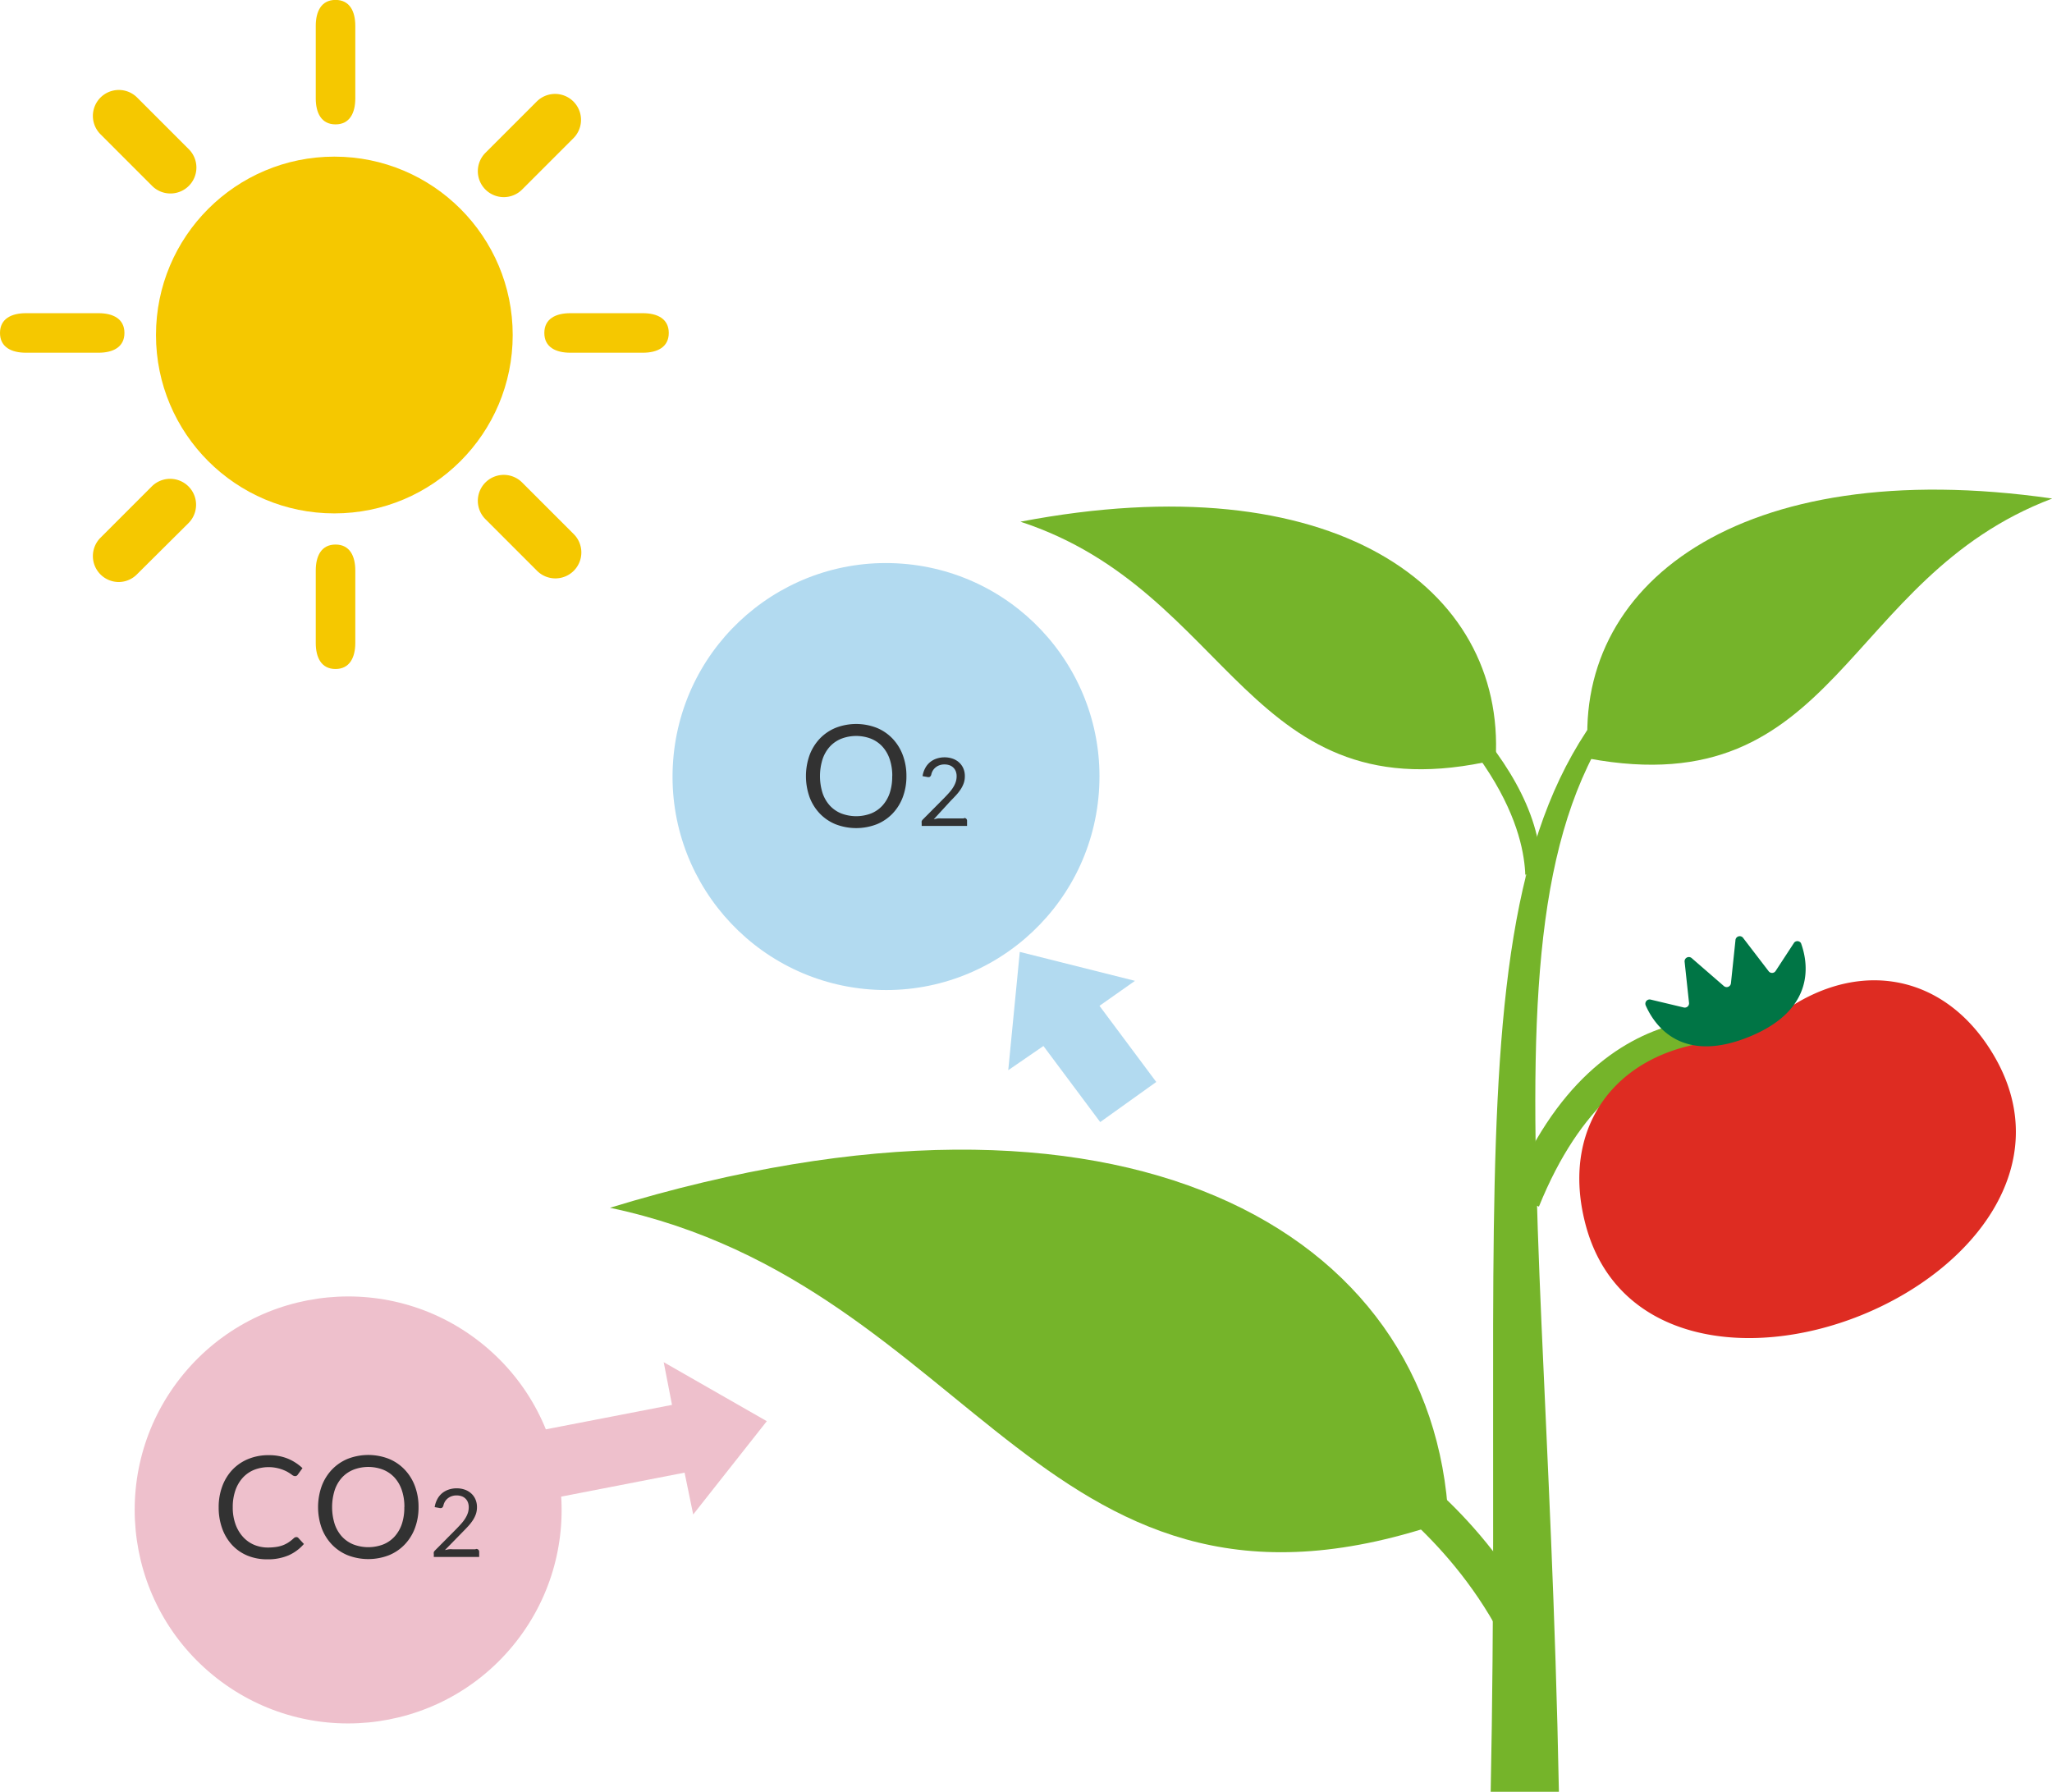 <svg id="レイヤー_1" data-name="レイヤー 1" xmlns="http://www.w3.org/2000/svg" viewBox="0 0 259.55 226.61"><defs><style>.cls-1{fill:#b2daf0;}.cls-2{fill:#eec0cc;}.cls-3{fill:#323232;}.cls-4{fill:#f5c800;}.cls-5{fill:#75b42a;}.cls-6{fill:none;stroke:#75b42a;stroke-miterlimit:10;stroke-width:4px;}.cls-7{fill:#de2c22;}.cls-8{fill:#007545;}</style></defs><title>il03</title><polygon class="cls-1" points="128.99 120.39 143.56 124.05 139.07 127.21 146.25 136.84 139.16 141.91 131.98 132.29 127.53 135.35 128.99 120.39"/><circle class="cls-1" cx="461.1" cy="264.58" r="27" transform="translate(-186.57 538.02) rotate(-85.67)"/><polygon class="cls-2" points="96.99 179.74 83.95 172.28 85 177.68 62.03 182.13 63.62 190.71 86.59 186.25 87.68 191.54 96.99 179.74"/><circle class="cls-2" cx="393.1" cy="357.36" r="27" transform="translate(-481.78 266.8) rotate(-50.48)"/><path class="cls-3" d="M386.56,360.79a0.33,0.33,0,0,1,.25.12l0.69,0.75a5.53,5.53,0,0,1-1.92,1.43,6.58,6.58,0,0,1-2.73.51,6.38,6.38,0,0,1-2.52-.48,5.53,5.53,0,0,1-1.93-1.35,6.1,6.1,0,0,1-1.24-2.08,7.78,7.78,0,0,1-.44-2.67,7.5,7.5,0,0,1,.46-2.67,6.12,6.12,0,0,1,1.29-2.09,5.78,5.78,0,0,1,2-1.35,6.63,6.63,0,0,1,2.57-.48,6.25,6.25,0,0,1,2.43.44,6.12,6.12,0,0,1,1.85,1.2l-0.58.8a0.48,0.48,0,0,1-.14.15,0.4,0.4,0,0,1-.23.06,0.71,0.71,0,0,1-.4-0.18,6,6,0,0,0-.61-0.39,5.06,5.06,0,0,0-4.17-.22,4,4,0,0,0-1.43,1,4.63,4.63,0,0,0-.93,1.6,6.4,6.4,0,0,0-.33,2.13,6.23,6.23,0,0,0,.35,2.15,4.76,4.76,0,0,0,.95,1.6,4,4,0,0,0,1.41,1,4.49,4.49,0,0,0,1.76.34,7.28,7.28,0,0,0,1-.07,4.26,4.26,0,0,0,.85-0.21,3.61,3.61,0,0,0,.73-0.37,5.14,5.14,0,0,0,.67-0.53A0.47,0.47,0,0,1,386.56,360.79Z" transform="translate(-349.06 -166.39)"/><path class="cls-3" d="M402,357a7.43,7.43,0,0,1-.46,2.66,6.08,6.08,0,0,1-1.3,2.08,5.78,5.78,0,0,1-2,1.35,7.23,7.23,0,0,1-5.19,0,5.8,5.8,0,0,1-2-1.35,6.11,6.11,0,0,1-1.3-2.08,7.94,7.94,0,0,1,0-5.32,6.16,6.16,0,0,1,1.3-2.09,5.82,5.82,0,0,1,2-1.36,7.16,7.16,0,0,1,5.19,0,5.8,5.8,0,0,1,2,1.36,6.13,6.13,0,0,1,1.3,2.09A7.43,7.43,0,0,1,402,357Zm-1.79,0a6.56,6.56,0,0,0-.32-2.13,4.52,4.52,0,0,0-.92-1.6,4,4,0,0,0-1.44-1,5.23,5.23,0,0,0-3.77,0,4,4,0,0,0-1.45,1,4.49,4.49,0,0,0-.92,1.6,7.16,7.16,0,0,0,0,4.26,4.48,4.48,0,0,0,.92,1.59,4,4,0,0,0,1.45,1,5.3,5.3,0,0,0,3.77,0,3.93,3.93,0,0,0,1.44-1,4.52,4.52,0,0,0,.92-1.59A6.52,6.52,0,0,0,400.2,357Z" transform="translate(-349.06 -166.39)"/><path class="cls-3" d="M409.29,362.29a0.38,0.38,0,0,1,.28.1,0.36,0.36,0,0,1,.1.26v0.65h-5.74v-0.37a0.62,0.62,0,0,1,0-.23,0.66,0.66,0,0,1,.15-0.22l2.75-2.77q0.34-.35.62-0.67a4.58,4.58,0,0,0,.48-0.65,3.1,3.1,0,0,0,.31-0.66,2.29,2.29,0,0,0,.11-0.71,1.69,1.69,0,0,0-.12-0.66,1.3,1.3,0,0,0-.33-0.47,1.34,1.34,0,0,0-.49-0.28,1.9,1.9,0,0,0-.61-0.09,1.82,1.82,0,0,0-.61.1,1.61,1.61,0,0,0-.49.27,1.56,1.56,0,0,0-.36.41,1.63,1.63,0,0,0-.2.52,0.48,0.48,0,0,1-.2.28,0.56,0.56,0,0,1-.34,0l-0.56-.1a3.1,3.1,0,0,1,.33-1,2.5,2.5,0,0,1,.61-0.76,2.62,2.62,0,0,1,.84-0.46,3.23,3.23,0,0,1,1-.16,3.15,3.15,0,0,1,1,.16,2.39,2.39,0,0,1,.82.47,2.17,2.17,0,0,1,.55.75,2.44,2.44,0,0,1,.2,1,2.68,2.68,0,0,1-.14.89,3.56,3.56,0,0,1-.39.78,6,6,0,0,1-.57.73q-0.32.35-.68,0.71l-2.27,2.32,0.49-.1a3,3,0,0,1,.47,0h2.88Z" transform="translate(-349.06 -166.39)"/><path class="cls-3" d="M463.71,264.55a7.43,7.43,0,0,1-.46,2.66,6.08,6.08,0,0,1-1.3,2.08,5.78,5.78,0,0,1-2,1.35,7.23,7.23,0,0,1-5.19,0,5.8,5.8,0,0,1-2-1.35,6.11,6.11,0,0,1-1.3-2.08,7.94,7.94,0,0,1,0-5.32,6.16,6.16,0,0,1,1.3-2.09,5.82,5.82,0,0,1,2-1.36,7.16,7.16,0,0,1,5.19,0,5.8,5.8,0,0,1,2,1.36,6.13,6.13,0,0,1,1.3,2.09A7.43,7.43,0,0,1,463.71,264.55Zm-1.79,0a6.56,6.56,0,0,0-.32-2.13,4.52,4.52,0,0,0-.92-1.6,4,4,0,0,0-1.44-1,5.23,5.23,0,0,0-3.77,0,4,4,0,0,0-1.45,1,4.49,4.49,0,0,0-.92,1.6,7.16,7.16,0,0,0,0,4.26,4.48,4.48,0,0,0,.92,1.59,4,4,0,0,0,1.45,1,5.3,5.3,0,0,0,3.77,0,3.93,3.93,0,0,0,1.44-1,4.52,4.52,0,0,0,.92-1.59A6.52,6.52,0,0,0,461.91,264.55Z" transform="translate(-349.06 -166.39)"/><path class="cls-3" d="M471,269.84a0.38,0.38,0,0,1,.28.1,0.36,0.36,0,0,1,.1.26v0.65h-5.74v-0.37a0.62,0.62,0,0,1,0-.23,0.66,0.66,0,0,1,.15-0.22l2.75-2.77q0.34-.35.62-0.67a4.58,4.58,0,0,0,.48-0.65,3.1,3.1,0,0,0,.31-0.66,2.29,2.29,0,0,0,.11-0.71,1.69,1.69,0,0,0-.12-0.66,1.3,1.3,0,0,0-.33-0.47,1.34,1.34,0,0,0-.49-0.28,1.9,1.9,0,0,0-.61-0.09,1.82,1.82,0,0,0-.61.1,1.61,1.61,0,0,0-.49.27,1.56,1.56,0,0,0-.36.41,1.63,1.63,0,0,0-.2.52,0.48,0.48,0,0,1-.2.28,0.56,0.56,0,0,1-.34,0l-0.56-.1a3.1,3.1,0,0,1,.33-1,2.5,2.5,0,0,1,.61-0.76,2.62,2.62,0,0,1,.84-0.46,3.23,3.23,0,0,1,1-.16,3.15,3.15,0,0,1,1,.16,2.39,2.39,0,0,1,.82.47,2.17,2.17,0,0,1,.55.75,2.44,2.44,0,0,1,.2,1,2.68,2.68,0,0,1-.14.89,3.56,3.56,0,0,1-.39.78,6,6,0,0,1-.57.73q-0.32.35-.68,0.71L467.17,270l0.49-.1a3,3,0,0,1,.47,0H471Z" transform="translate(-349.06 -166.39)"/><circle class="cls-4" cx="42.29" cy="42.37" r="22.56"/><path class="cls-4" d="M391.5,182.12c-1.81,0-2.5-1.47-2.5-3.28v-9.18c0-1.81.69-3.28,2.5-3.28s2.5,1.47,2.5,3.28v9.18C394,180.65,393.31,182.12,391.5,182.12Z" transform="translate(-349.06 -166.39)"/><path class="cls-4" d="M391.5,251c-1.81,0-2.5-1.47-2.5-3.28v-9.18c0-1.81.69-3.28,2.5-3.28s2.5,1.47,2.5,3.28v9.18C394,249.5,393.31,251,391.5,251Z" transform="translate(-349.06 -166.39)"/><path class="cls-4" d="M370.58,190.86a3.27,3.27,0,0,1-2.32-1l-6.49-6.49a3.28,3.28,0,0,1,4.64-4.64l6.49,6.49A3.28,3.28,0,0,1,370.58,190.86Z" transform="translate(-349.06 -166.39)"/><path class="cls-4" d="M419.27,239.54a3.27,3.27,0,0,1-2.32-1l-6.49-6.49a3.28,3.28,0,0,1,4.64-4.64l6.49,6.49A3.28,3.28,0,0,1,419.27,239.54Z" transform="translate(-349.06 -166.39)"/><path class="cls-4" d="M361.52,211h-9.18c-1.81,0-3.28-.69-3.28-2.5s1.47-2.5,3.28-2.5h9.18c1.81,0,3.28.69,3.28,2.5S363.33,211,361.52,211Z" transform="translate(-349.06 -166.39)"/><path class="cls-4" d="M430.37,211h-9.18c-1.81,0-3.28-.69-3.28-2.5s1.47-2.5,3.28-2.5h9.18c1.81,0,3.28.69,3.28,2.5S432.18,211,430.37,211Z" transform="translate(-349.06 -166.39)"/><path class="cls-4" d="M364.09,240a3.28,3.28,0,0,1-2.32-5.6l6.49-6.49a3.28,3.28,0,1,1,4.64,4.64L366.41,239A3.27,3.27,0,0,1,364.09,240Z" transform="translate(-349.06 -166.39)"/><path class="cls-4" d="M412.78,191.32a3.28,3.28,0,0,1-2.32-5.6l6.49-6.49a3.28,3.28,0,0,1,4.64,4.64l-6.49,6.49A3.27,3.27,0,0,1,412.78,191.32Z" transform="translate(-349.06 -166.39)"/><path class="cls-5" d="M544,277h-2v0.62c0-4.64-2.06-17.13-24.57-32.89l1-1.64c7.76,5.43,26.52,19.67,25.52,34.55V277Z" transform="translate(-349.06 -166.39)"/><path class="cls-5" d="M538.24,262.49c1.29-21.88-20.63-37.67-60.11-30.12C505.1,241.19,506.83,269.83,538.24,262.49Z" transform="translate(-349.06 -166.39)"/><path class="cls-5" d="M550,262.32c-2.31-21.79,18.86-38.59,58.64-32.88C582.08,239.5,581.68,268.2,550,262.32Z" transform="translate(-349.06 -166.39)"/><path class="cls-5" d="M532.28,358.69c-1.8-36.86-41.35-59.33-106.07-39.55C472.95,329,481,376.67,532.28,358.69Z" transform="translate(-349.06 -166.39)"/><path class="cls-5" d="M537.61,393h8.63c-1.72-91-13.13-130.1,24.08-150.51h-2.17C530.93,262.9,539.44,302,537.61,393Z" transform="translate(-349.06 -166.39)"/><path class="cls-5" d="M541.13,378.25c-5.47-14.59-17.67-23-17.8-23l2.8-4.14c0.55,0.38,13.66,9.36,19.68,25.43Z" transform="translate(-349.06 -166.39)"/><path class="cls-6" d="M572.55,297.89s-19.71-6.78-30.69,20.35" transform="translate(-349.06 -166.39)"/><path class="cls-7" d="M567.24,298a9.4,9.4,0,0,0,5.51-2.21c10.06-8.5,22.17-6.95,28.63,4.3,7.81,13.59-2.69,26.94-17,32.68s-31.14,3.31-34.87-11.91C546.4,308.28,554.09,298.8,567.24,298Z" transform="translate(-349.06 -166.39)"/><path class="cls-8" d="M576,285.6l-2.36,3.61a0.54,0.54,0,0,1-.88,0l-3.19-4.16a0.54,0.54,0,0,0-1,.28L568,290.74a0.54,0.54,0,0,1-.89.36l-4.08-3.54a0.54,0.54,0,0,0-.89.46l0.56,5.21a0.54,0.54,0,0,1-.66.58l-4.2-1a0.54,0.54,0,0,0-.62.74c1,2.27,4.3,7.5,13,4s7.49-9.56,6.64-11.88A0.54,0.54,0,0,0,576,285.6Z" transform="translate(-349.06 -166.39)"/></svg>